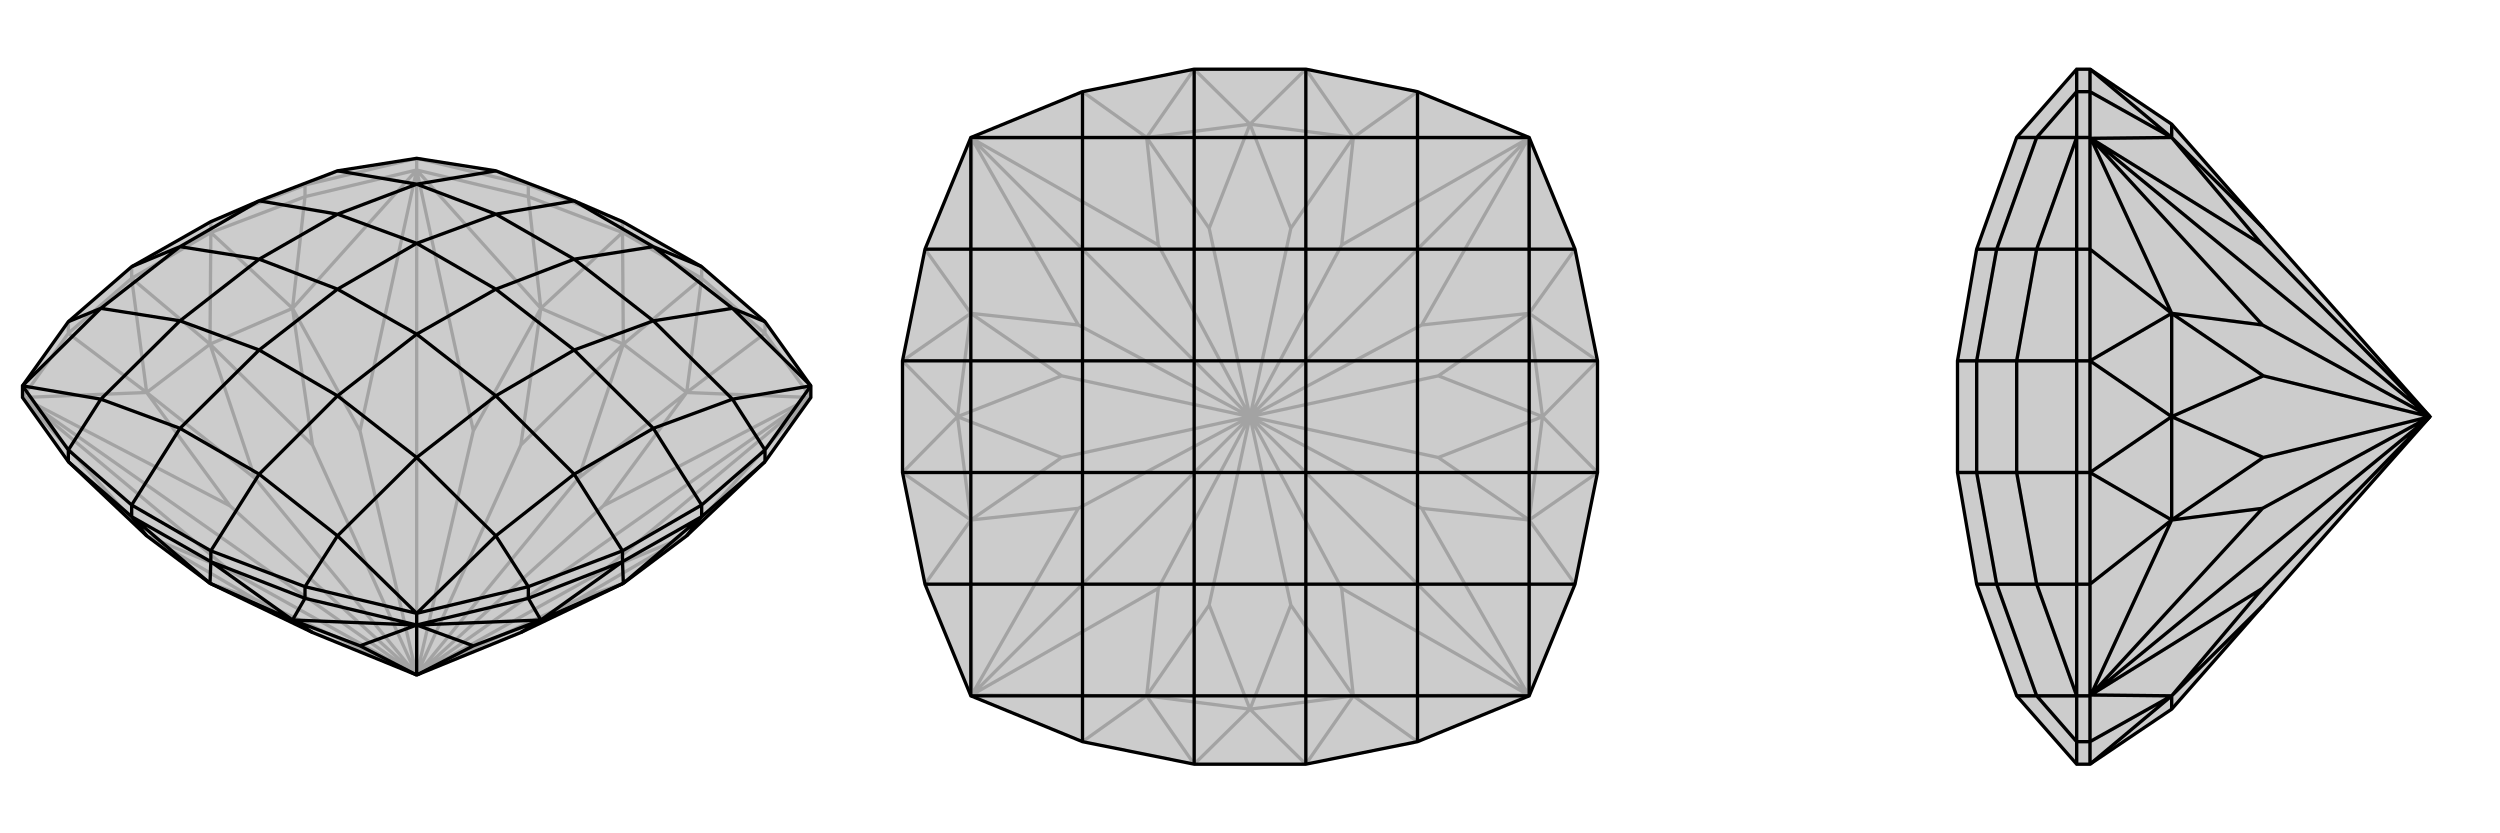 <svg xmlns="http://www.w3.org/2000/svg" viewBox="0 0 3000 1000">
    <g stroke="currentColor" stroke-width="4" fill="none" transform="translate(0 -30)">
        <path fill="currentColor" stroke="none" fill-opacity=".2" d="M625,789L748,730L824,673L918,584L973,507L973,493L918,416L842,350L747,296L689,271L595,235L500,220L405,235L311,271L253,296L158,350L82,416L27,493L27,507L82,584L176,673L252,730L375,789L500,840z" />
<path stroke-opacity=".2" d="M176,501L82,430M351,400L366,266M649,400L634,266M824,501L918,430M500,840L306,749M500,840L306,604M500,840L375,564M500,840L625,564M500,840L694,604M500,840L694,749M27,507L27,507M500,840L276,715M27,507L27,507M500,840L276,637M500,840L27,507M500,234L500,234M500,840L432,547M500,234L500,234M500,840L568,547M500,840L500,234M973,507L973,507M500,840L724,637M973,507L973,507M500,840L724,715M500,840L973,507M252,443L158,364M176,501L158,364M252,443L253,309M351,400L253,309M748,443L747,309M649,400L747,309M748,443L842,364M824,501L842,364M252,730L306,749M176,673L306,749M252,443L306,604M176,501L306,604M176,501L252,443M252,443L375,564M351,400L375,564M351,400L252,443M748,443L625,564M649,400L625,564M649,400L748,443M748,443L694,604M824,501L694,604M824,501L748,443M748,730L694,749M824,673L694,749M176,673L27,507M176,673L276,715M27,507L276,715M176,501L27,507M176,501L276,637M27,507L276,637M351,400L500,234M351,400L432,547M500,234L432,547M649,400L500,234M649,400L568,547M500,234L568,547M824,501L973,507M824,501L724,637M973,507L724,637M824,673L973,507M824,673L724,715M973,507L724,715M158,364L253,309M747,309L842,364M158,364L82,430M158,364L158,350M253,309L366,266M253,309L253,296M747,309L634,266M747,309L747,296M842,364L918,430M842,364L842,350M27,507L82,430M82,430L82,416M500,234L366,266M366,266L366,252M500,234L634,266M634,266L634,252M500,234L500,220M973,507L918,430M918,430L918,416M747,296L634,252M634,252L500,220M634,252L595,235M366,252L500,220M366,252L253,296M366,252L405,235" />
<path d="M625,789L748,730L824,673L918,584L973,507L973,493L918,416L842,350L747,296L689,271L595,235L500,220L405,235L311,271L253,296L158,350L82,416L27,493L27,507L82,584L176,673L252,730L375,789L500,840z" />
<path d="M649,774L634,748M351,774L366,748M500,780L500,780M500,840L568,805M500,780L500,780M500,840L432,805M500,840L500,780M252,730L158,650M176,673L158,650M748,730L842,650M824,673L842,650M748,730L747,704M649,774L747,704M252,730L253,704M351,774L253,704M649,774L625,789M649,774L748,730M351,774L375,789M351,774L252,730M649,774L500,780M649,774L568,805M500,780L568,805M351,774L500,780M351,774L432,805M500,780L432,805M158,650L253,704M842,650L747,704M158,650L82,584M158,650L158,636M842,650L918,584M842,650L842,636M747,704L634,748M747,704L747,691M253,704L366,748M253,704L253,691M82,584L82,570M918,584L918,570M500,780L634,748M634,748L634,734M500,780L366,748M366,748L366,734M500,780L500,766M158,636L253,691M842,350L784,326M253,691L366,734M253,691L311,599M158,636L82,570M158,636L216,544M918,416L879,400M366,734L500,766M366,734L405,673M82,570L27,493M82,570L121,509M918,570L973,493M634,734L500,766M918,570L842,636M918,570L879,509M634,734L747,691M634,734L595,673M82,416L121,400M842,636L747,691M842,636L784,544M747,691L689,599M158,350L216,326M973,493L879,400M973,493L879,509M500,766L405,673M500,766L595,673M27,493L121,509M27,493L121,400M784,326L879,400M879,400L784,415M311,599L405,673M405,673L500,579M216,544L121,509M121,509L216,415M595,235L500,251M879,509L784,544M879,509L784,415M595,673L689,599M595,673L500,579M121,400L216,326M121,400L216,415M405,235L500,251M784,326L689,271M784,326L689,341M689,271L595,287M311,599L216,544M311,599L405,505M216,544L311,450M784,415L689,341M784,415L689,450M500,579L405,505M500,579L595,505M216,415L311,450M216,415L311,341M500,251L595,287M500,251L405,287M784,544L689,599M784,544L689,450M689,599L595,505M216,326L311,271M216,326L311,341M311,271L405,287M689,341L595,287M689,341L595,377M595,287L500,322M405,505L311,450M405,505L500,431M311,450L405,377M689,450L595,377M595,505L500,431M689,450L595,505M311,341L405,377M405,287L500,322M311,341L405,287M595,377L500,322M500,431L405,377M595,377L500,431M500,322L405,377" />
    </g>
    <g stroke="currentColor" stroke-width="4" fill="none" transform="translate(1000 0)">
        <path fill="currentColor" stroke="none" fill-opacity=".2" d="M567,83L701,110L835,165L890,299L917,433L917,567L890,701L835,835L701,890L567,917L433,917L299,890L165,835L110,701L83,567L83,433L110,299L165,165L299,110L433,83z" />
<path stroke-opacity=".2" d="M376,835L299,890M165,624L110,701M165,376L110,299M376,165L299,110M624,165L701,110M835,376L890,299M835,624L890,701M624,835L701,890M500,500L451,726M500,500L274,549M500,500L274,451M500,500L451,274M500,500L549,274M500,500L726,451M500,500L726,549M500,500L549,726M165,835L166,834M500,500L390,706M165,835L166,834M500,500L294,610M500,500L165,835M165,165L166,166M500,500L294,390M165,165L166,166M500,500L390,294M500,500L165,165M835,165L834,166M500,500L610,294M835,165L834,166M500,500L706,390M500,500L835,165M835,835L834,834M500,500L706,610M835,835L834,834M500,500L610,706M500,500L835,835M500,851L433,917M376,835L433,917M149,500L83,567M165,624L83,567M149,500L83,433M165,376L83,433M500,149L433,83M376,165L433,83M500,149L567,83M624,165L567,83M851,500L917,433M835,376L917,433M851,500L917,567M835,624L917,567M500,851L567,917M624,835L567,917M500,851L451,726M376,835L451,726M376,835L500,851M149,500L274,549M165,624L274,549M165,624L149,500M149,500L274,451M165,376L274,451M165,376L149,500M500,149L451,274M376,165L451,274M376,165L500,149M500,149L549,274M624,165L549,274M624,165L500,149M851,500L726,451M835,376L726,451M835,376L851,500M851,500L726,549M835,624L726,549M835,624L851,500M500,851L549,726M624,835L549,726M624,835L500,851M376,835L166,834M376,835L390,706M166,834L390,706M165,624L166,834M165,624L294,610M166,834L294,610M165,376L166,166M165,376L294,390M166,166L294,390M376,165L166,166M376,165L390,294M166,166L390,294M624,165L834,166M624,165L610,294M834,166L610,294M835,376L834,166M835,376L706,390M834,166L706,390M835,624L834,834M835,624L706,610M834,834L706,610M624,835L834,834M624,835L610,706M834,834L610,706" />
<path d="M567,83L701,110L835,165L890,299L917,433L917,567L890,701L835,835L701,890L567,917L433,917L299,890L165,835L110,701L83,567L83,433L110,299L165,165L299,110L433,83z" />
<path d="M567,83L567,165M567,917L567,835M433,917L433,835M433,83L433,165M701,110L701,165M701,890L701,835M299,890L299,835M299,110L299,165M890,299L835,299M890,701L835,701M110,701L165,701M110,299L165,299M917,433L835,433M917,567L835,567M83,567L165,567M83,433L165,433M835,165L701,165M835,165L835,299M835,835L701,835M835,835L835,701M165,835L299,835M165,835L165,701M165,165L299,165M165,165L165,299M567,165L701,165M701,165L701,299M567,835L701,835M701,835L701,701M433,835L299,835M299,835L299,701M433,165L299,165M299,165L299,299M835,299L835,433M835,299L701,299M835,701L835,567M835,701L701,701M165,701L165,567M165,701L299,701M165,299L165,433M165,299L299,299M567,165L433,165M567,165L567,299M433,165L433,299M567,835L433,835M567,835L567,701M433,835L433,701M701,299L567,299M701,299L701,433M701,701L567,701M701,701L701,567M299,701L433,701M299,701L299,567M299,299L433,299M299,299L299,433M835,433L835,567M835,433L701,433M835,567L701,567M165,567L165,433M165,567L299,567M165,433L299,433M567,299L433,299M567,299L567,433M433,299L433,433M567,701L433,701M567,701L567,567M433,701L433,567M701,433L567,433M701,567L567,567M701,433L701,567M299,567L433,567M299,433L433,433M299,567L299,433M567,433L433,433M567,567L433,567M567,433L567,567M433,433L433,567" />
    </g>
    <g stroke="currentColor" stroke-width="4" fill="none" transform="translate(2000 0)">
        <path fill="currentColor" stroke="none" fill-opacity=".2" d="M716,274L606,149L508,83L492,83L420,165L372,299L349,433L349,567L372,701L420,835L492,917L508,917L606,851L716,726L916,500z" />
<path stroke-opacity=".2" d="M606,835L508,890M606,624L508,701M606,376L508,299M606,165L508,110M916,500L716,549M916,500L716,451M508,835L509,834M916,500L715,706M508,835L509,834M916,500L715,610M916,500L508,835M508,165L509,166M916,500L715,390M508,165L509,166M916,500L715,294M916,500L508,165M606,835L508,917M606,500L508,567M606,624L508,567M606,500L508,433M606,376L508,433M606,165L508,83M606,835L716,726M606,835L606,851M606,500L716,549M606,624L716,549M606,624L606,500M606,500L716,451M606,376L716,451M606,376L606,500M606,165L716,274M606,165L606,149M606,835L509,834M606,835L715,706M509,834L715,706M606,624L509,834M606,624L715,610M509,834L715,610M606,376L509,166M606,376L715,390M509,166L715,390M606,165L509,166M606,165L715,294M509,166L715,294M508,567L508,433M508,917L508,890M508,567L508,701M508,567L492,567M508,433L508,299M508,433L492,433M508,83L508,110M508,835L508,890M508,890L492,890M508,835L508,701M508,701L492,701M508,835L492,835M508,165L508,299M508,299L492,299M508,165L508,110M508,110L492,110M508,165L492,165M492,917L492,890M492,83L492,110M492,890L492,835M492,890L444,835M492,110L492,165M492,110L444,165M492,701L492,835M492,299L492,165M492,701L492,567M492,701L444,701M492,299L492,433M492,299L444,299M492,567L492,433M492,567L420,567M492,433L420,433M492,835L444,835M492,835L444,701M492,165L444,165M492,165L444,299M420,835L444,835M444,835L396,701M420,165L444,165M444,165L396,299M444,701L420,567M444,701L396,701M444,299L420,433M444,299L396,299M396,701L372,701M396,701L372,567M396,299L372,299M396,299L372,433M420,567L420,433M420,567L372,567M420,433L372,433M372,567L349,567M372,433L349,433M372,567L372,433" />
<path d="M716,274L606,149L508,83L492,83L420,165L372,299L349,433L349,567L372,701L420,835L492,917L508,917L606,851L716,726L916,500z" />
<path d="M606,165L508,110M606,376L508,299M606,624L508,701M606,835L508,890M916,500L716,451M916,500L716,549M508,165L509,166M916,500L715,294M508,165L509,166M916,500L715,390M916,500L508,165M508,835L509,834M916,500L715,610M508,835L509,834M916,500L715,706M916,500L508,835M606,165L508,83M606,500L508,433M606,376L508,433M606,500L508,567M606,624L508,567M606,835L508,917M606,165L716,274M606,165L606,149M606,500L716,451M606,376L716,451M606,376L606,500M606,500L716,549M606,624L716,549M606,624L606,500M606,835L716,726M606,835L606,851M606,165L509,166M606,165L715,294M509,166L715,294M606,376L509,166M606,376L715,390M509,166L715,390M606,624L509,834M606,624L715,610M509,834L715,610M606,835L509,834M606,835L715,706M509,834L715,706M508,433L508,567M508,83L508,110M508,433L508,299M508,433L492,433M508,567L508,701M508,567L492,567M508,917L508,890M508,165L508,110M508,110L492,110M508,165L508,299M508,299L492,299M508,165L492,165M508,835L508,701M508,701L492,701M508,835L508,890M508,890L492,890M508,835L492,835M492,83L492,110M492,917L492,890M492,110L492,165M492,110L444,165M492,890L492,835M492,890L444,835M492,299L492,165M492,701L492,835M492,299L492,433M492,299L444,299M492,701L492,567M492,701L444,701M492,433L492,567M492,433L420,433M492,567L420,567M492,165L444,165M492,165L444,299M492,835L444,835M492,835L444,701M420,165L444,165M444,165L396,299M420,835L444,835M444,835L396,701M444,299L420,433M444,299L396,299M444,701L420,567M444,701L396,701M396,299L372,299M396,299L372,433M396,701L372,701M396,701L372,567M420,433L420,567M420,433L372,433M420,567L372,567M372,433L349,433M372,567L349,567M372,433L372,567" />
    </g>
</svg>